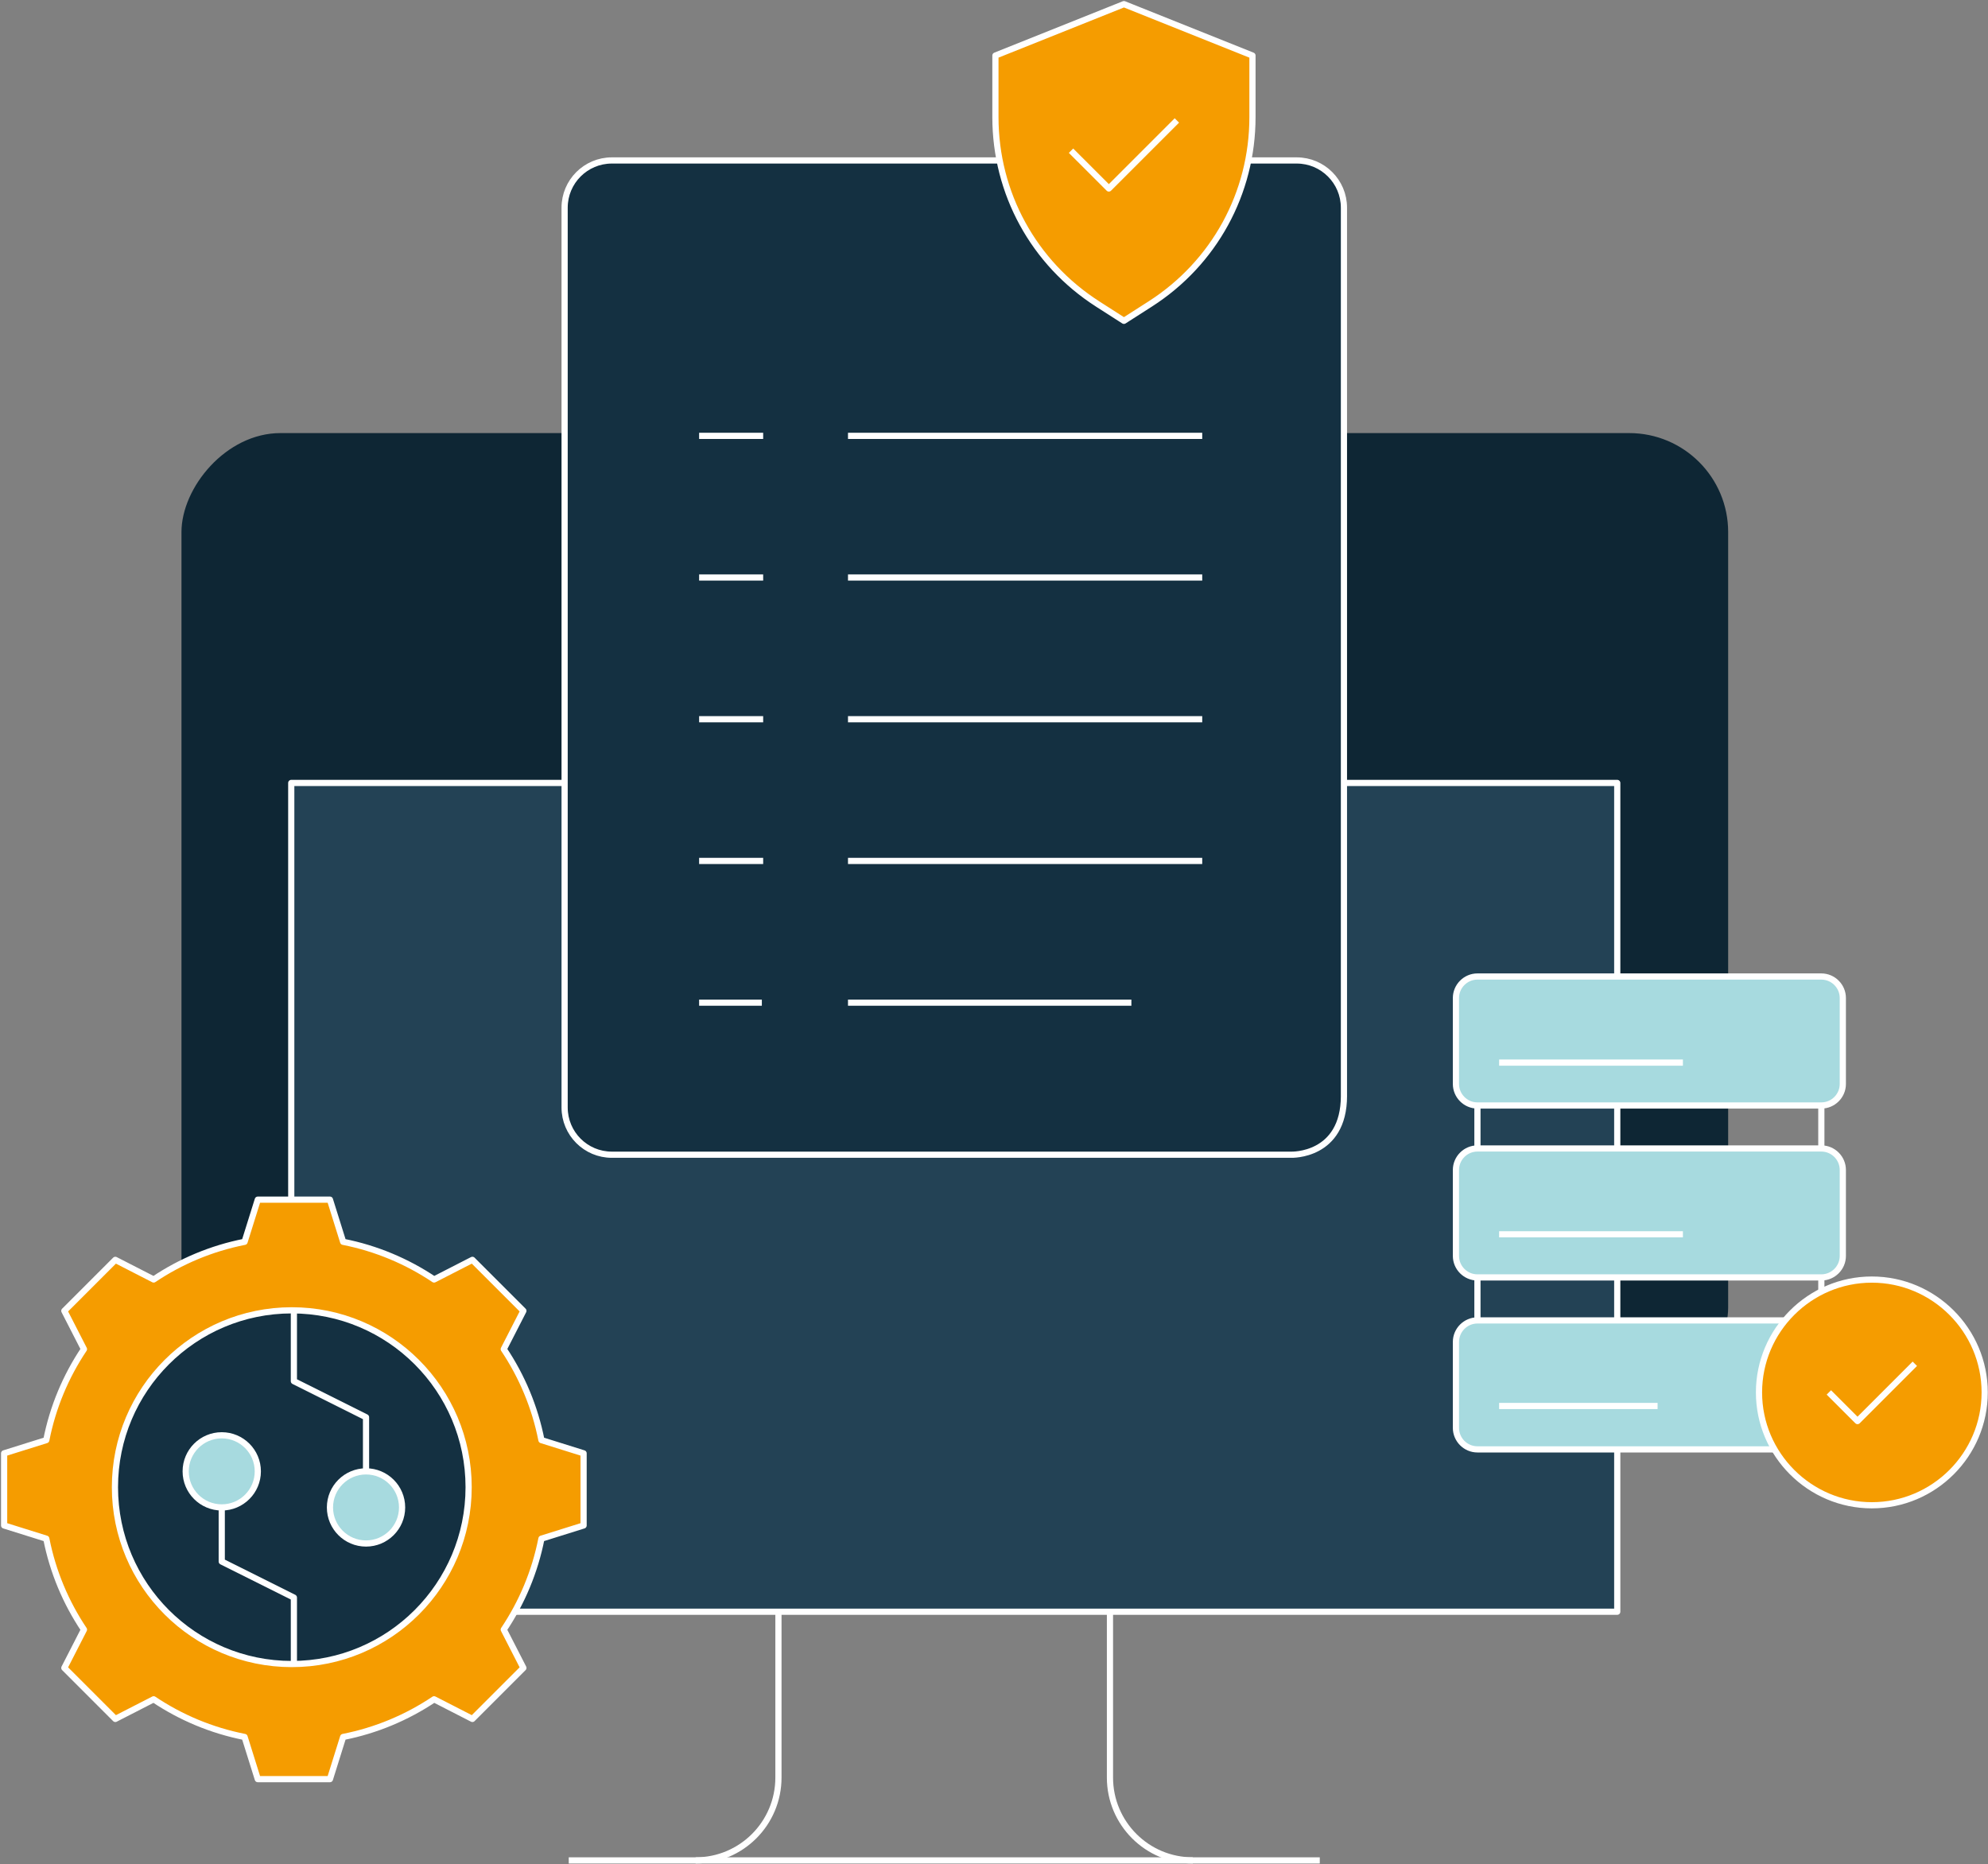 <svg width="482" height="452" viewBox="0 0 482 452" fill="none" xmlns="http://www.w3.org/2000/svg">
<rect x="0" y="0" width="482" height="452" fill="#808080" stroke="none"/>
<rect width="375" height="236" rx="24" transform="matrix(-1 0 0 1 419 105)" fill="#0E2634"/>
<path d="M136.886 189.823H70.615V390.76H392.111V189.823H325.84" fill="#234255"/>
<path d="M136.886 189.823H70.615V390.76H392.111V189.823H325.84" stroke="white" stroke-width="1.5" stroke-linejoin="round"/>
<path d="M188.738 390.77V430.959C188.738 442.057 179.742 451.054 168.658 451.054" stroke="white" stroke-width="1.5" stroke-linejoin="round"/>
<path d="M269.115 390.77V430.959C269.115 442.057 278.112 451.054 289.215 451.054" stroke="white" stroke-width="1.5" stroke-linejoin="round"/>
<path d="M137.893 451.053H319.986" stroke="white" stroke-width="1.5" stroke-linejoin="round"/>
<path d="M325.844 265.661V50.352C325.844 44.033 320.718 38.902 314.394 38.902H148.344C142.021 38.902 136.895 44.033 136.895 50.352V268.51C136.895 274.829 142.021 279.96 148.344 279.96H313.055C313.055 279.96 325.849 280.42 325.849 265.666L325.844 265.661Z" fill="#143041" stroke="white" stroke-width="1.5" stroke-linejoin="round"/>
<path d="M205.6 105.676H291.486H205.6Z" fill="#143041"/>
<path d="M205.6 105.676H291.486" stroke="white" stroke-width="1.5" stroke-linejoin="round"/>
<path d="M205.6 140.016H291.486H205.6Z" fill="#143041"/>
<path d="M205.6 140.016H291.486" stroke="white" stroke-width="1.5" stroke-linejoin="round"/>
<path d="M205.6 174.375H291.486H205.6Z" fill="#143041"/>
<path d="M205.6 174.375H291.486" stroke="white" stroke-width="1.5" stroke-linejoin="round"/>
<path d="M205.6 208.735H291.486H205.6Z" fill="#143041"/>
<path d="M205.6 208.735H291.486" stroke="white" stroke-width="1.5" stroke-linejoin="round"/>
<path d="M205.6 243.094H274.309H205.6Z" fill="#143041"/>
<path d="M205.6 243.094H274.309" stroke="white" stroke-width="1.5" stroke-linejoin="round"/>
<path d="M169.504 105.676H185.034H169.504ZM169.504 140.016H185.034H169.504ZM169.504 174.375H185.034H169.504ZM169.504 208.735H185.034H169.504ZM169.504 243.094H184.712H169.504Z" fill="#143041"/>
<path d="M169.504 105.676H185.034M169.504 140.016H185.034M169.504 174.375H185.034M169.504 208.735H185.034M169.504 243.094H184.712" stroke="white" stroke-width="1.5" stroke-linejoin="round"/>
<path d="M266.14 73.706C250.614 63.767 241.344 46.829 241.344 28.396V13.466L272.507 1L303.666 13.466V28.396C303.666 46.829 294.395 63.767 278.87 73.706L272.502 77.782L266.135 73.706H266.14Z" fill="#F59C00" stroke="white" stroke-width="1.5" stroke-linejoin="round"/>
<path d="M259.676 36.537L268.843 45.7L285.341 29.202" stroke="white" stroke-width="1.5" stroke-linejoin="round"/>
<path d="M71.252 404.819C47.145 404.819 27.535 385.209 27.535 361.102C27.535 336.994 47.145 317.385 71.252 317.385C95.36 317.385 114.969 336.994 114.969 361.102C114.969 385.209 95.36 404.819 71.252 404.819Z" stroke="white" stroke-width="1.5" stroke-linejoin="round"/>
<path d="M141.496 369.846V352.354L131.273 349.153C129.691 341.125 126.535 333.662 122.139 327.103L126.899 317.813L114.535 305.449L105.245 310.209C98.686 305.813 91.223 302.657 83.195 301.075L79.994 290.852H62.502L59.301 301.075C51.273 302.657 43.81 305.813 37.251 310.209L27.961 305.449L15.597 317.813L20.357 327.103C15.961 333.662 12.805 341.125 11.223 349.153L1 352.354V369.846L11.223 373.047C12.805 381.075 15.961 388.538 20.357 395.097L15.597 404.387L27.961 416.751L37.251 411.991C43.81 416.387 51.273 419.543 59.301 421.125L62.502 431.348H79.994L83.195 421.125C91.223 419.543 98.686 416.387 105.245 411.991L114.535 416.751L126.899 404.387L122.139 395.097C126.535 388.538 129.691 381.075 131.273 373.047L141.496 369.846Z" fill="#F59C00" stroke="white" stroke-width="1.5" stroke-linejoin="round"/>
<path d="M70.745 403.441C94.424 403.441 113.622 384.246 113.622 360.567C113.622 336.889 94.425 317.686 70.745 317.686C47.064 317.686 27.867 336.891 27.867 360.567C27.867 384.244 47.064 403.441 70.745 403.441Z" fill="#143041" stroke="white" stroke-width="1.5" stroke-linejoin="round"/>
<path d="M53.764 365.475V378.593L71.255 387.331V403.94" stroke="white" stroke-width="1.5" stroke-linejoin="round"/>
<path d="M71.254 318.257V334.866L88.745 343.61V356.728" stroke="white" stroke-width="1.5" stroke-linejoin="round"/>
<path d="M62.508 356.728C62.508 361.555 58.591 365.472 53.764 365.472C48.936 365.472 45.02 361.555 45.02 356.728C45.02 351.901 48.936 347.984 53.764 347.984C58.591 347.984 62.508 351.901 62.508 356.728Z" fill="#A7DADF" stroke="white" stroke-width="1.5" stroke-linejoin="round"/>
<path d="M97.488 365.475C97.488 370.303 93.571 374.219 88.744 374.219C83.917 374.219 80 370.303 80 365.475C80 360.648 83.917 356.731 88.744 356.731C93.571 356.731 97.488 360.648 97.488 365.475Z" fill="#A7DADF" stroke="white" stroke-width="1.5" stroke-linejoin="round"/>
<path d="M358.21 236.753H441.591C444.457 236.753 446.802 239.098 446.802 241.964V262.809C446.802 265.675 444.457 268.02 441.591 268.02H358.21C355.344 268.02 352.999 265.675 352.999 262.809V241.964C352.999 239.098 355.344 236.753 358.21 236.753Z" fill="#A7DADF" stroke="white" stroke-width="1.5" stroke-linejoin="round"/>
<path d="M363.469 257.629H408.027" stroke="white" stroke-width="1.5" stroke-linejoin="round"/>
<path d="M358.21 278.442H441.591C444.457 278.442 446.802 280.787 446.802 283.653V304.498C446.802 307.364 444.457 309.709 441.591 309.709H358.21C355.344 309.709 352.999 307.364 352.999 304.498V283.653C352.999 280.786 355.344 278.442 358.21 278.442Z" fill="#A7DADF" stroke="white" stroke-width="1.5" stroke-linejoin="round"/>
<path d="M363.469 299.252H408.027" stroke="white" stroke-width="1.5" stroke-linejoin="round"/>
<path d="M430.064 351.4H358.21C355.344 351.4 352.999 349.055 352.999 346.189V325.344C352.999 322.478 355.344 320.133 358.21 320.133H432.602" fill="#A7DADF"/>
<path d="M430.064 351.4H358.21C355.344 351.4 352.999 349.055 352.999 346.189V325.344C352.999 322.478 355.344 320.133 358.21 320.133H432.602" stroke="white" stroke-width="1.5" stroke-linejoin="round"/>
<path d="M363.469 340.873H401.89" stroke="white" stroke-width="1.5" stroke-linejoin="round"/>
<path d="M358.211 268.02V278.442" stroke="white" stroke-width="1.5" stroke-linejoin="round"/>
<path d="M441.591 268.02V278.442" stroke="white" stroke-width="1.5" stroke-linejoin="round"/>
<path d="M358.211 309.711V320.133" stroke="white" stroke-width="1.5" stroke-linejoin="round"/>
<path d="M441.591 309.713V312.978" stroke="white" stroke-width="1.5" stroke-linejoin="round"/>
<path d="M453.837 364.95C468.905 364.95 481.196 352.659 481.196 337.591C481.196 322.522 468.905 310.232 453.837 310.232C438.768 310.232 426.478 322.522 426.478 337.591C426.478 352.659 438.768 364.95 453.837 364.95Z" fill="#F59C00" stroke="white" stroke-width="1.5" stroke-linejoin="round"/>
<path d="M464.261 330.641L450.365 344.537L443.416 337.59" stroke="white" stroke-width="1.5" stroke-linejoin="round"/>
</svg>
